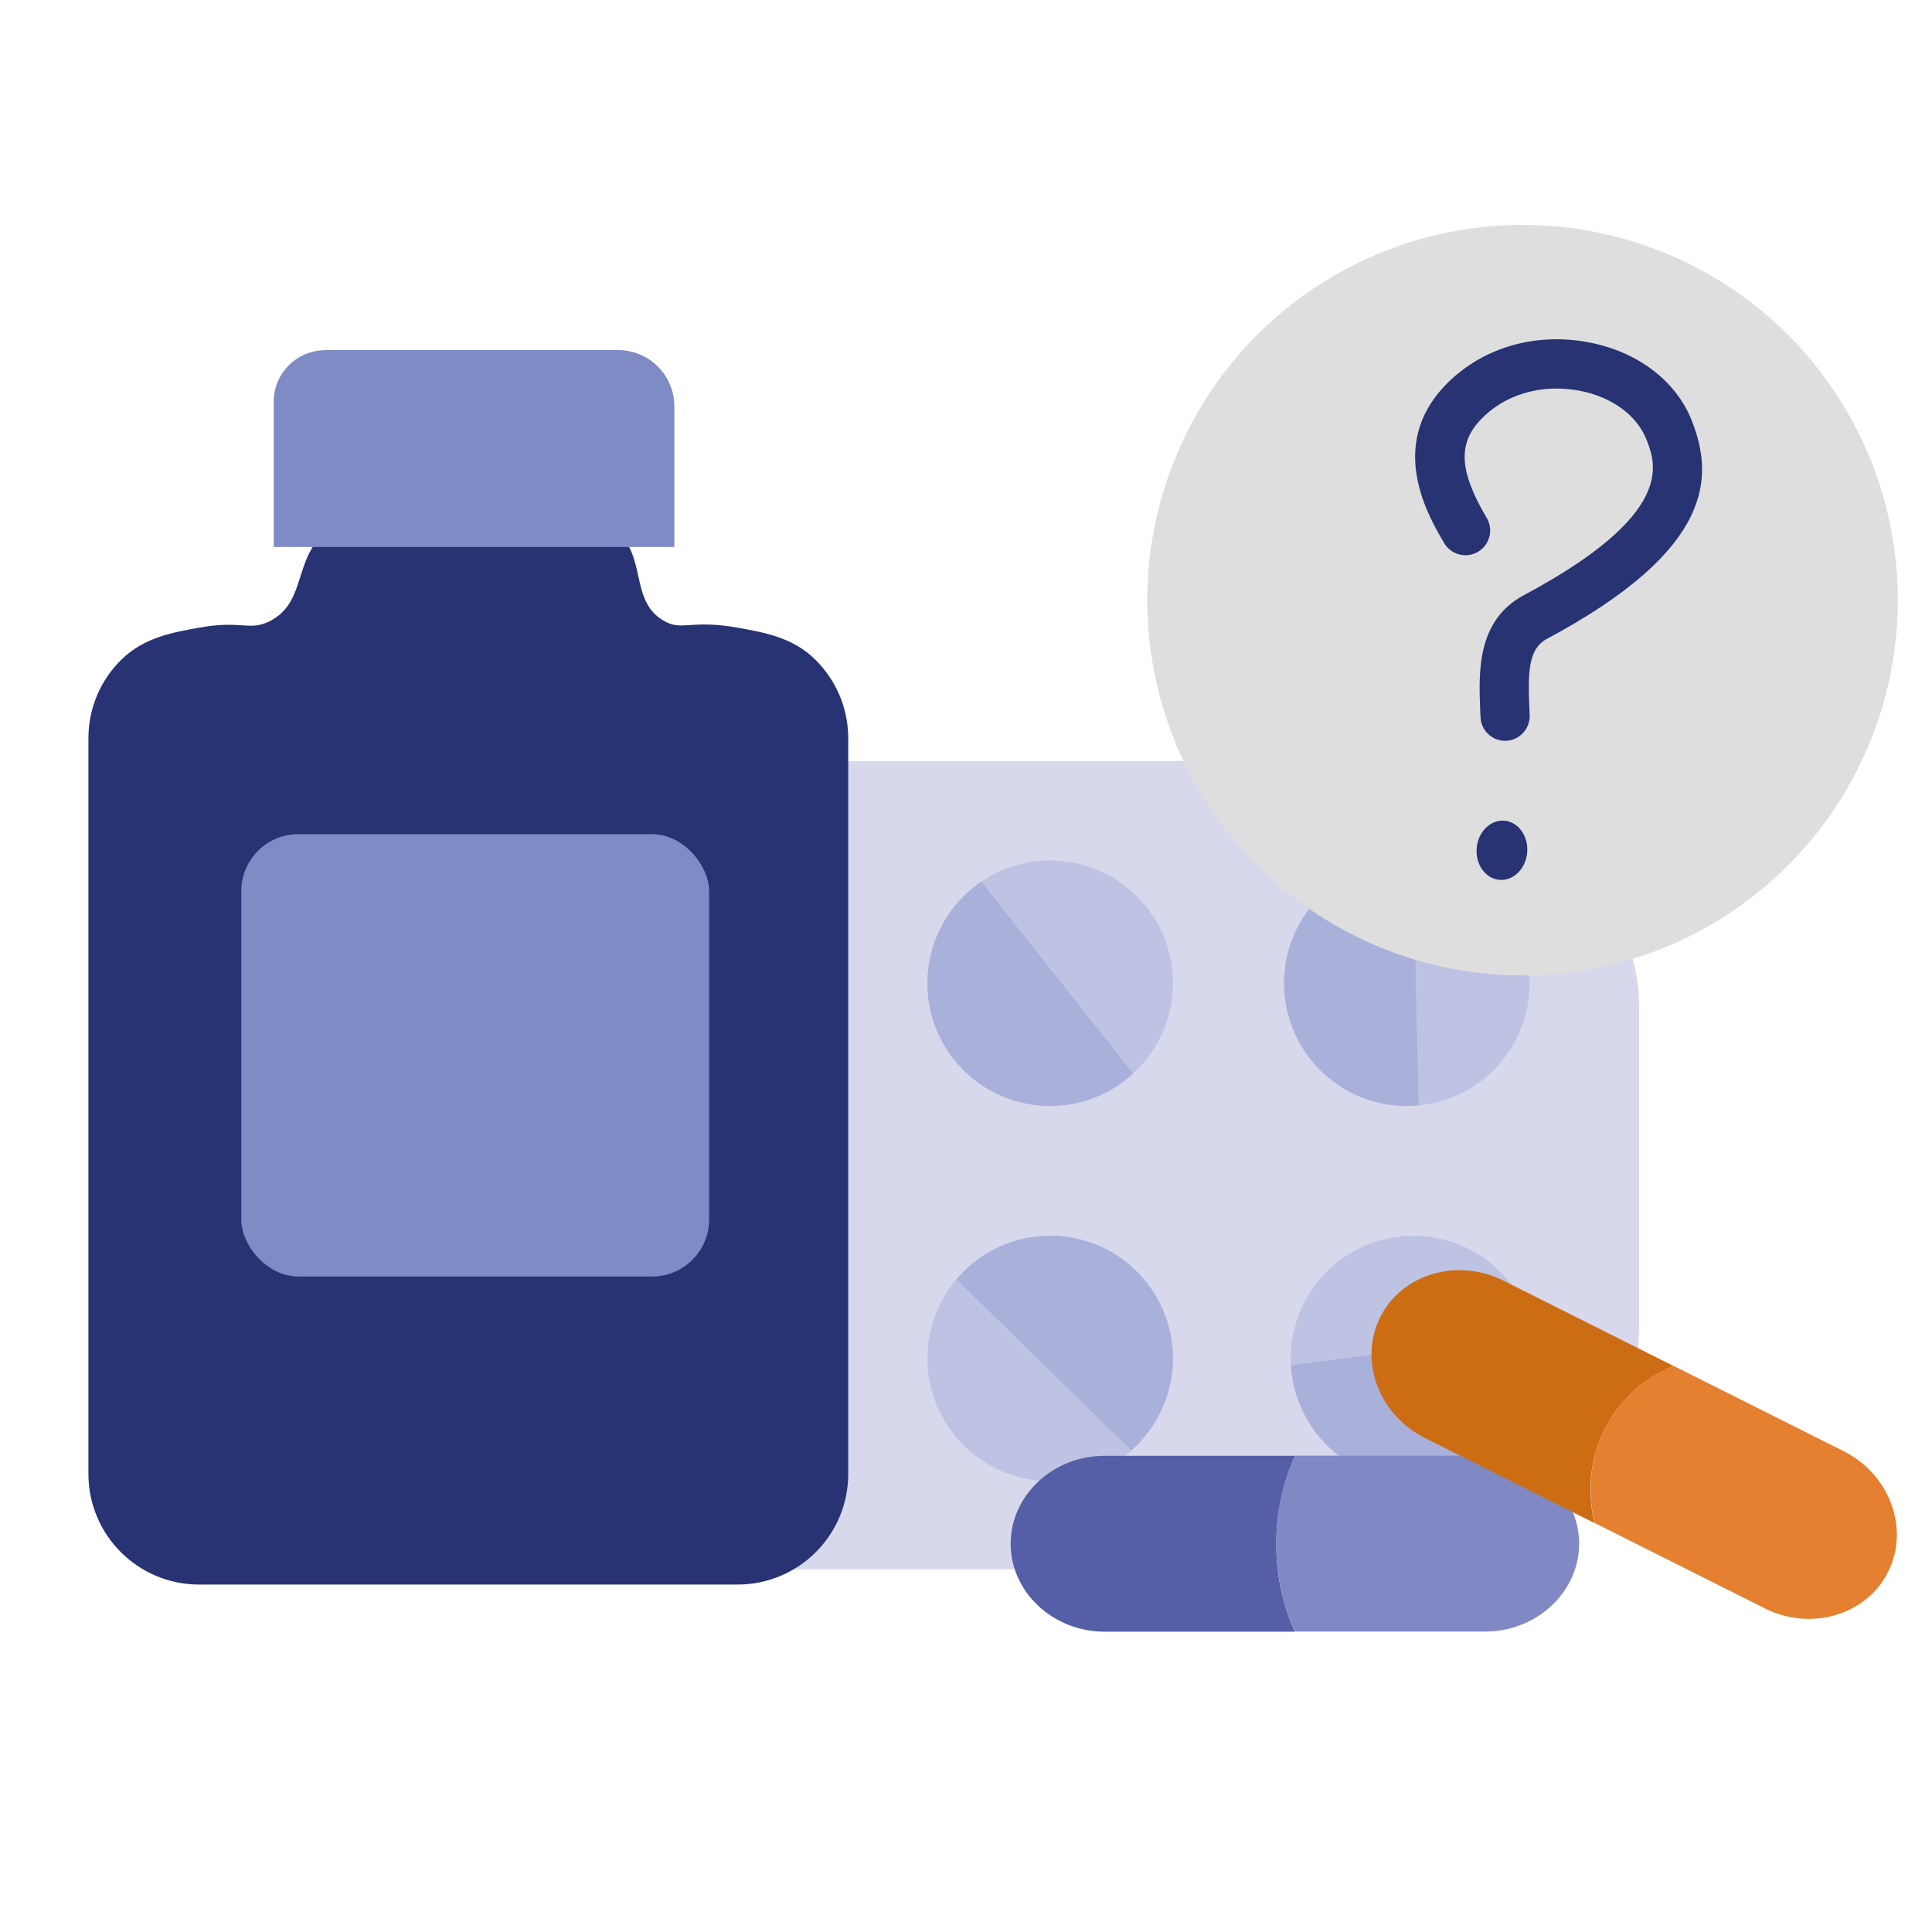 <?xml version="1.0" encoding="UTF-8"?>
<svg xmlns="http://www.w3.org/2000/svg" id="Calque_1" data-name="Calque 1" width="200" height="200" viewBox="0 0 125 125">
  <rect x="13.96" y="49.24" width="92.09" height="52.3" rx="15.87" ry="15.87" style="fill: #d8d8ed; stroke-width: 0px;"></rect>
  <path d="M73.33,69.45c-1.42,1.31-3.31,2.11-5.39,2.11-4.39,0-7.94-3.56-7.94-7.94,0-2.74,1.39-5.16,3.5-6.59" style="fill: #a9b1da; stroke-width: 0px;"></path>
  <path d="M63.51,57.03c1.27-.86,2.8-1.36,4.44-1.36,4.39,0,7.94,3.56,7.94,7.94,0,2.31-.98,4.38-2.55,5.84" style="fill: #bec3e3; stroke-width: 0px;"></path>
  <path d="M91.8,71.52c-1.92.19-3.91-.31-5.57-1.57-3.5-2.65-4.19-7.63-1.55-11.12,1.65-2.19,4.22-3.28,6.76-3.14" style="fill: #a9b1da; stroke-width: 0px;"></path>
  <path d="M91.45,55.69c1.53.08,3.05.6,4.36,1.6,3.5,2.65,4.19,7.63,1.55,11.12-1.39,1.84-3.43,2.9-5.56,3.11" style="fill: #bec3e3; stroke-width: 0px;"></path>
  <path d="M99.23,86.26c.4,1.89.11,3.92-.96,5.7-2.25,3.76-7.13,4.99-10.89,2.74-2.35-1.41-3.72-3.84-3.86-6.38" style="fill: #a9b1da; stroke-width: 0px;"></path>
  <path d="M83.52,88.33c-.08-1.53.27-3.1,1.11-4.51,2.25-3.76,7.13-4.99,10.89-2.74,1.98,1.18,3.26,3.09,3.7,5.19" style="fill: #bec3e3; stroke-width: 0px;"></path>
  <path d="M61.87,82.78c1.24-1.48,3.02-2.51,5.08-2.77,4.35-.55,8.33,2.53,8.88,6.88.34,2.72-.73,5.29-2.65,6.97" style="fill: #a9b1da; stroke-width: 0px;"></path>
  <path d="M73.18,93.87c-1.15,1.01-2.6,1.7-4.23,1.9-4.35.55-8.33-2.53-8.88-6.88-.29-2.29.42-4.47,1.8-6.11" style="fill: #bec3e3; stroke-width: 0px;"></path>
  <path d="M47.55,85.2c.65,1.81.65,3.87-.15,5.78-1.71,4.04-6.36,5.93-10.41,4.23-2.53-1.07-4.21-3.29-4.71-5.79" style="fill: #a9b1da; stroke-width: 0px;"></path>
  <path d="M32.28,89.42c-.3-1.5-.16-3.1.48-4.62,1.71-4.04,6.36-5.93,10.41-4.23,2.13.9,3.66,2.61,4.38,4.62" style="fill: #bec3e3; stroke-width: 0px;"></path>
  <path d="M36.49,68.48c-1.18-1.52-1.81-3.48-1.63-5.55.38-4.37,4.23-7.6,8.6-7.22,2.73.24,5.02,1.83,6.26,4.06" style="fill: #a9b1da; stroke-width: 0px;"></path>
  <path d="M49.72,59.76c.74,1.34,1.11,2.9.97,4.54-.38,4.37-4.23,7.6-8.6,7.22-2.3-.2-4.28-1.36-5.59-3.05" style="fill: #bec3e3; stroke-width: 0px;"></path>
  <g>
    <path d="M47.72,102.52H12.88c-3.95,0-7.16-3.2-7.16-7.16v-47.59c0-1.98.8-3.77,2.1-5.06,1.49-1.49,3.45-1.81,5.06-2.1,2.78-.5,3.23.24,4.55-.41,2.44-1.21,1.51-4.08,3.73-5.86,1.79-1.44,3.26-.26,9.59-.3,5.96-.04,7.54-1.11,9.14.3,1.98,1.75.85,4.52,3.03,5.81,1.22.72,1.69-.09,4.8.46,1.84.33,3.61.65,5.06,2.1,1.3,1.3,2.1,3.08,2.1,5.06v47.59c0,3.95-3.2,7.16-7.16,7.16Z" style="fill: #273372; stroke-width: 0px;"></path>
    <path d="M21.04,22.65h18.95c2.01,0,3.64,1.63,3.64,3.64v9.1h-25.92v-9.4c0-1.84,1.49-3.33,3.33-3.33Z" style="fill: #7f8bc4; stroke-width: 0px;"></path>
    <rect x="15.61" y="53.97" width="30.27" height="28.62" rx="3.69" ry="3.69" style="fill: #7f8bc4; stroke-width: 0px;"></rect>
  </g>
  <g>
    <path d="M83.78,105.57h-12.31c-3.34,0-6.08-2.56-6.08-5.69s2.73-5.69,6.08-5.69h12.31c-.49,1.09-1.21,3.1-1.21,5.7,0,2.6.72,4.6,1.21,5.69Z" style="fill: #545fa7; stroke-width: 0px;"></path>
    <path d="M83.78,94.18h12.31c3.34,0,6.08,2.56,6.08,5.69s-2.73,5.69-6.08,5.69h-12.31c-.49-1.09-1.21-3.09-1.21-5.69,0-2.6.72-4.6,1.21-5.7Z" style="fill: #8089c3; stroke-width: 0px;"></path>
    <path d="M103.18,98.55c-3.67-1.84-7.34-3.68-11-5.52-2.99-1.5-4.28-5.02-2.88-7.81,1.4-2.8,5-3.86,7.98-2.36,3.67,1.84,7.34,3.68,11,5.52-.7.28-2.87,1.27-4.26,3.71-1.68,2.94-1.01,5.85-.85,6.46Z" style="fill: #cc6d14; stroke-width: 0px;"></path>
    <path d="M108.28,88.37c3.67,1.84,7.34,3.68,11,5.52,2.99,1.5,4.28,5.02,2.88,7.81-1.4,2.8-5,3.86-7.98,2.36-3.67-1.84-7.34-3.68-11-5.52-.16-.62-.83-3.52.85-6.46,1.39-2.44,3.56-3.43,4.26-3.71Z" style="fill: #e4802f; stroke-width: 0px;"></path>
  </g>
  <g>
    <circle cx="98.51" cy="38.83" r="24.28" style="fill: #dedede; stroke-width: 0px;"></circle>
    <ellipse cx="97.17" cy="55.02" rx="1.92" ry="1.64" transform="translate(34.41 147.37) rotate(-85.32)" style="fill: #273372; stroke-width: 0px;"></ellipse>
    <path d="M97.38,47.93c-.85,0-1.56-.67-1.59-1.54l-.02-.41c-.1-2.46-.24-5.83,2.82-7.47,9.83-5.25,8.55-8.5,7.94-10.06-.62-1.59-2.27-2.78-4.33-3.17-2.48-.47-4.88.24-6.44,1.91-1.45,1.56-1.33,3.33.43,6.32.45.76.2,1.74-.56,2.19-.76.45-1.74.2-2.19-.56-1-1.7-3.67-6.21-.02-10.12,2.31-2.47,5.81-3.55,9.37-2.87,3.17.6,5.66,2.5,6.67,5.07,1.39,3.54,1.56,8.27-9.37,14.11-1.21.65-1.24,2.14-1.14,4.52l.02.42c.03.88-.65,1.62-1.53,1.66-.02,0-.04,0-.06,0Z" style="fill: #273372; stroke-width: 0px;"></path>
  </g>
</svg>
